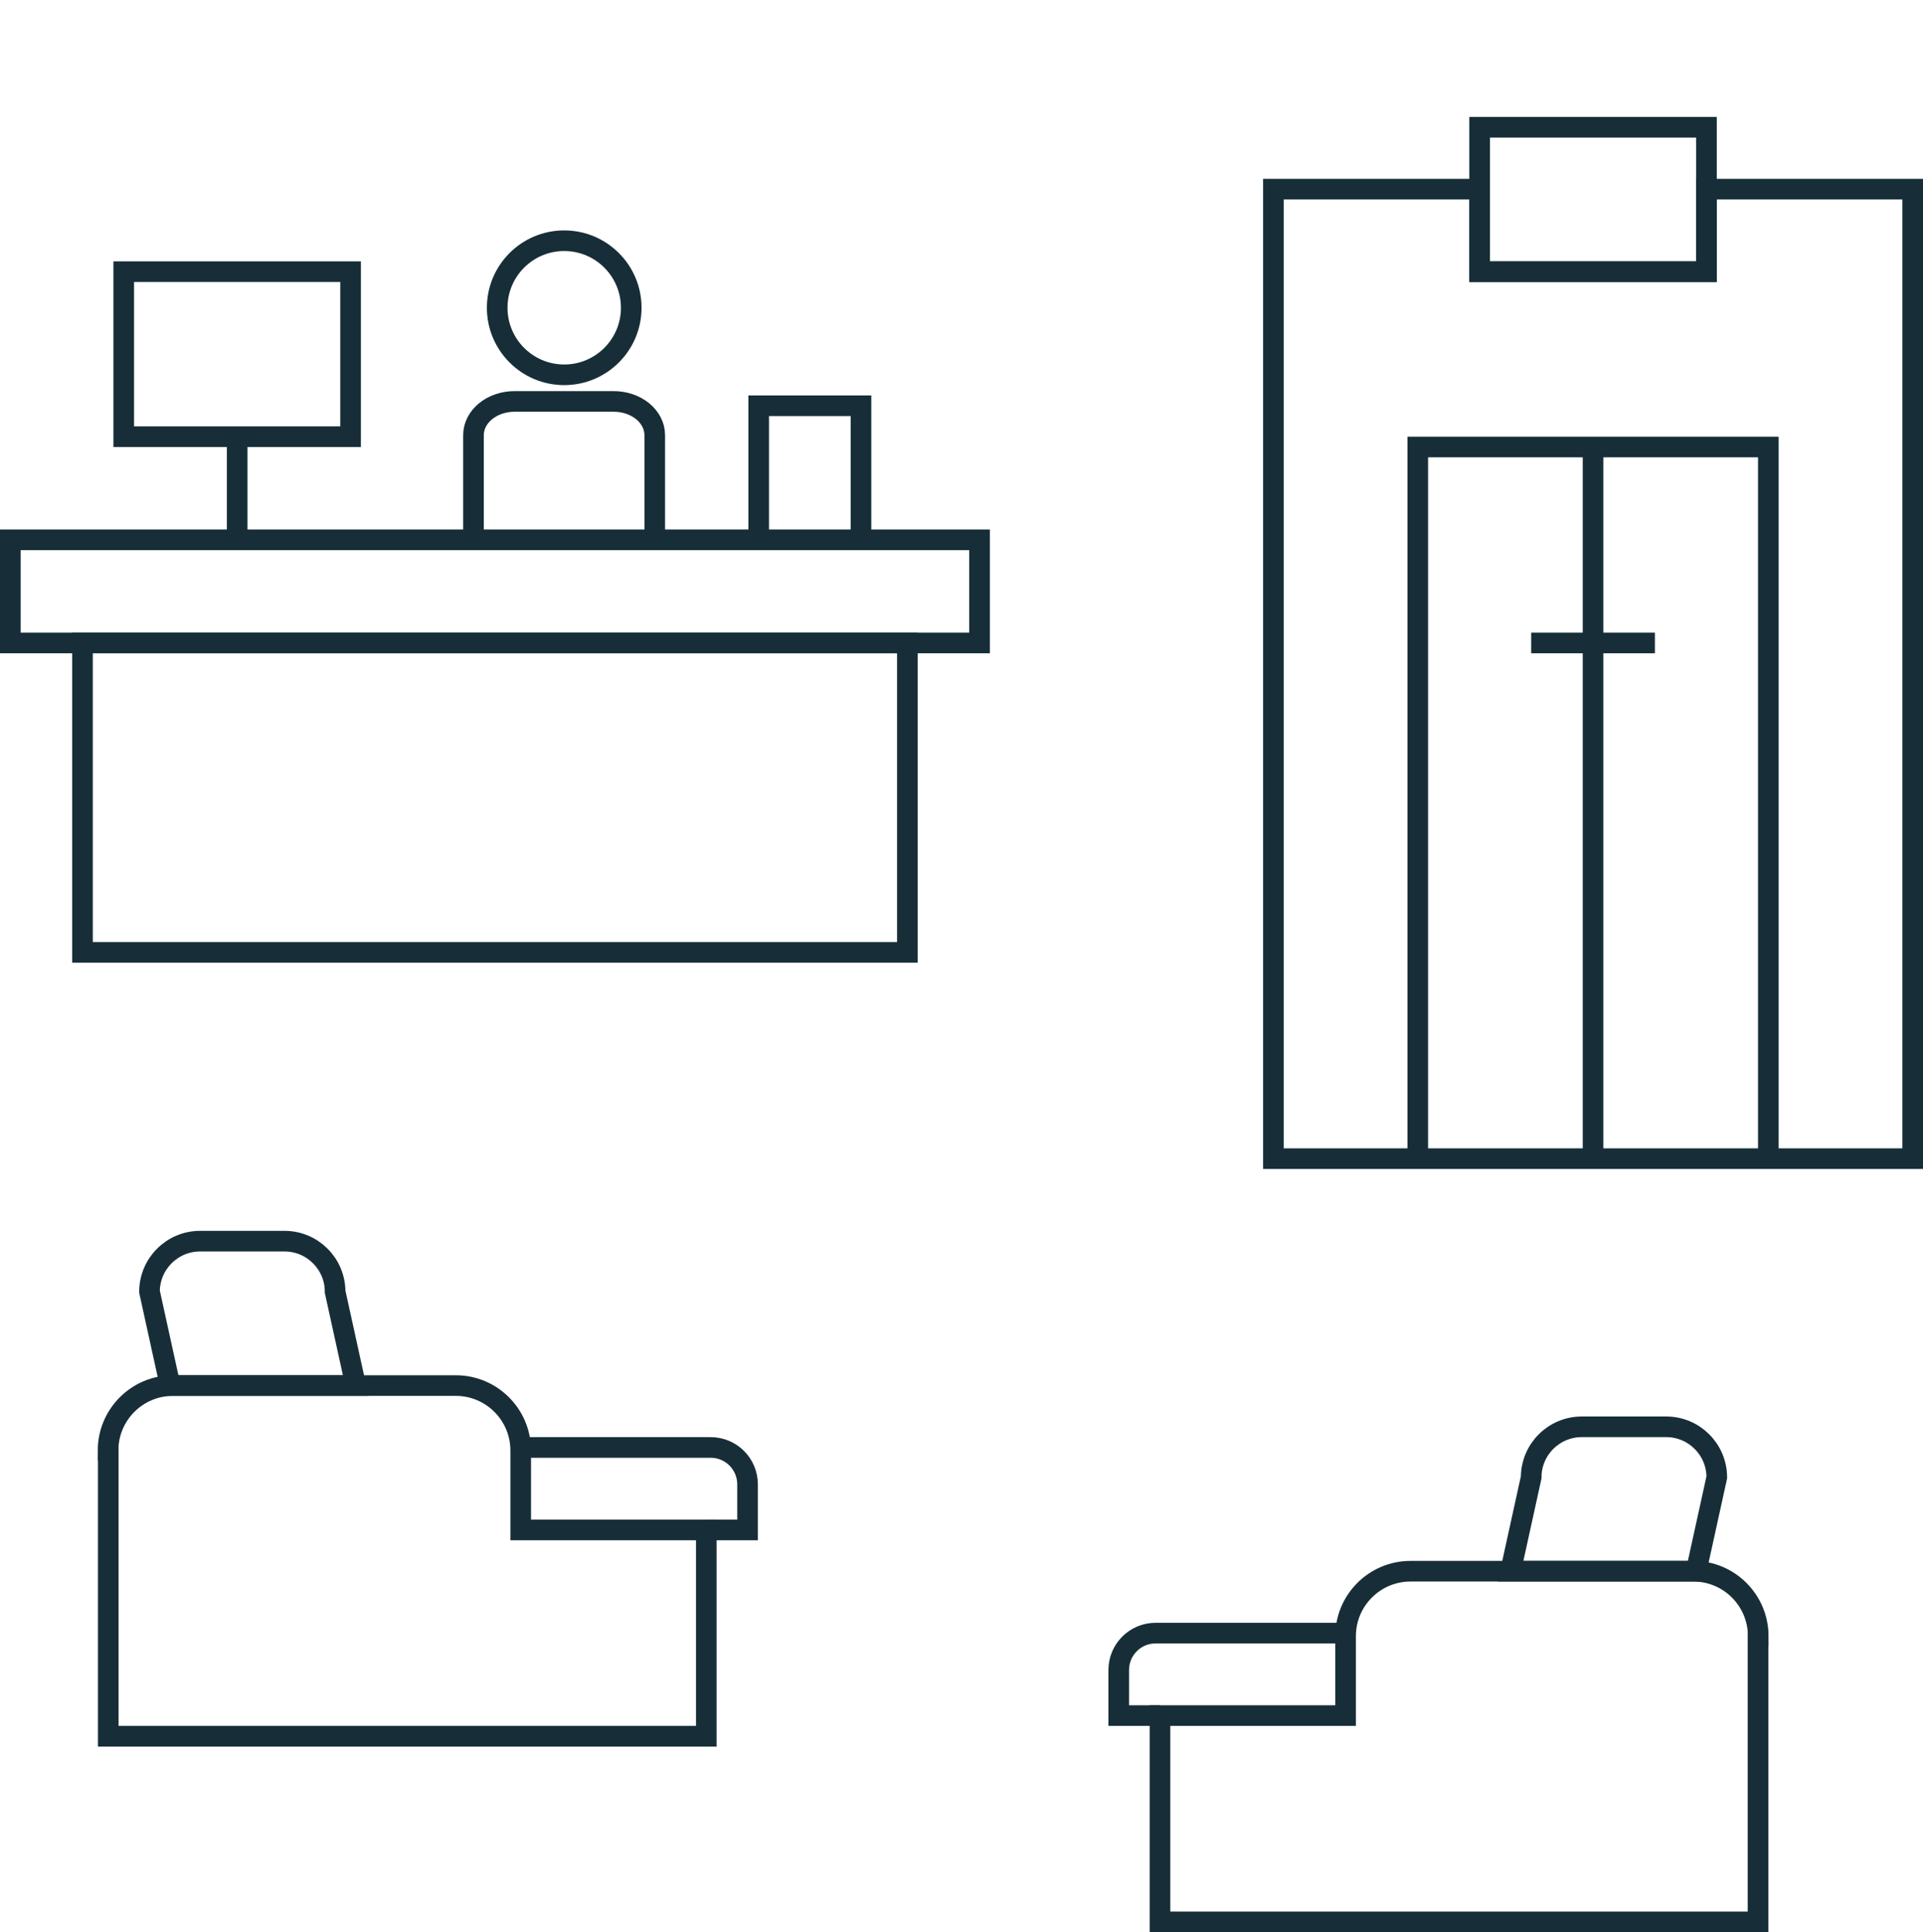 <?xml version="1.0" encoding="UTF-8"?><svg id="Layer_1" xmlns="http://www.w3.org/2000/svg" viewBox="0 0 93.25 93.67"><defs><style>.cls-1{fill:none;stroke:#172e38;stroke-miterlimit:10;}</style></defs><path class="cls-1" d="M85.25,79.32v13.85h-29v-10h9v-3.85c0-1.74,1.41-3.15,3.15-3.15h13.71c1.74,0,3.15,1.41,3.15,3.15Z"/><path class="cls-1" d="M65.25,79.17h-9.21c-.99,0-1.79.8-1.79,1.79v2.21h2"/><path class="cls-1" d="M82.25,76.17h-9l1-4.55c0-1.35,1.1-2.45,2.45-2.45h4.1c1.35,0,2.45,1.1,2.45,2.45l-1,4.55Z"/><path class="cls-1" d="M5.25,70.32v13.85s29,0,29,0v-10s-9,0-9,0v-3.85c0-1.74-1.41-3.15-3.15-3.15h-13.71c-1.74,0-3.15,1.41-3.15,3.15Z"/><path class="cls-1" d="M25.25,70.17h9.21c.99,0,1.79.8,1.79,1.79v2.21h-2"/><path class="cls-1" d="M8.25,67.17h9s-1-4.55-1-4.55c0-1.35-1.1-2.45-2.45-2.45h-4.1c-1.35,0-2.45,1.1-2.45,2.45l1,4.55Z"/><polyline class="cls-1" points="68.75 56.17 68.75 21.67 85.75 21.67 85.75 56.17"/><line class="cls-1" x1="77.25" y1="21.67" x2="77.25" y2="56.17"/><path class="cls-1" d="M74.25,31.17h6"/><rect class="cls-1" x="71.75" y="6.17" width="11" height="7"/><polygon class="cls-1" points="92.75 9.17 92.75 56.17 61.75 56.17 61.75 9.17 71.75 9.17 71.75 13.17 82.75 13.17 82.75 9.17 92.75 9.17"/><rect class="cls-1" x="4" y="31.17" width="40" height="15"/><rect class="cls-1" x=".5" y="26.17" width="47" height="5"/><rect class="cls-1" x="6" y="13.17" width="11" height="8"/><line class="cls-1" x1="11.5" y1="26.17" x2="11.5" y2="21.17"/><polyline class="cls-1" points="36.79 26.47 36.79 19.67 41.75 19.67 41.75 26.47"/><circle class="cls-1" cx="27.36" cy="14.92" r="3.25"/><path class="cls-1" d="M22.96,26.67v-5.57c0-.91.89-1.64,2-1.64h4.79c1.11,0,2,.73,2,1.64v5.57"/></svg>